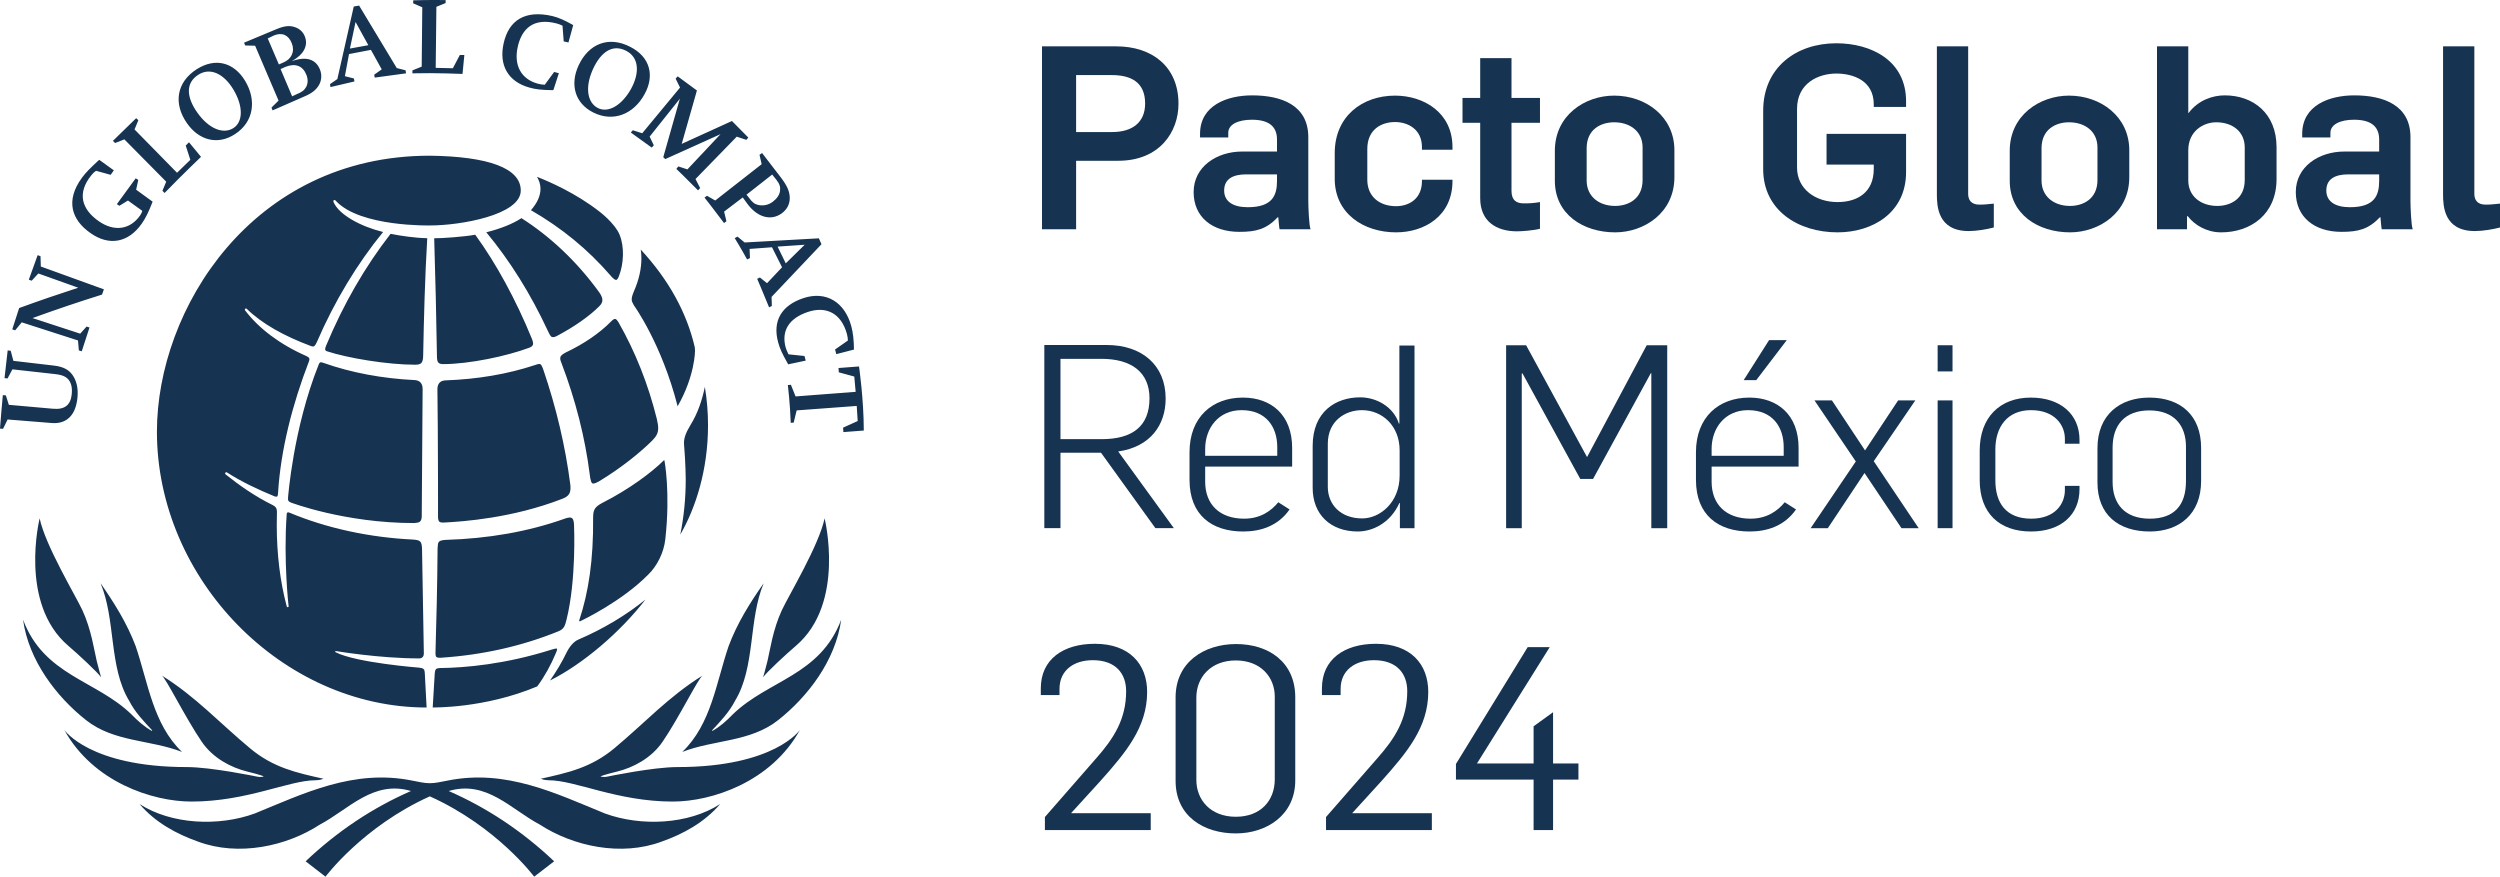<?xml version="1.0" encoding="UTF-8"?>
<!-- Creator: CorelDRAW -->
<svg xmlns="http://www.w3.org/2000/svg" xmlns:xlink="http://www.w3.org/1999/xlink" xmlns:xodm="http://www.corel.com/coreldraw/odm/2003" xml:space="preserve" width="378.462mm" height="132.718mm" version="1.1" style="shape-rendering:geometricPrecision; text-rendering:geometricPrecision; image-rendering:optimizeQuality; fill-rule:evenodd; clip-rule:evenodd" viewBox="0 0 34500.27 12098.46">
 <defs>
  <style type="text/css">
   <![CDATA[
    .fil0 {fill:#173352;fill-rule:nonzero}
   ]]>
  </style>
 </defs>
 <g id="Layer_x0020_2">
  <path class="fil0" d="M8181.83 956.6c-112.01,249.19 -76.96,457.17 67.08,533.23 140.44,73.26 328.15,-29.36 459.16,-262.42 121.92,-223.31 111.01,-433.63 -65.51,-525.41 -186.55,-97.86 -349.76,11.09 -460.74,254.61zm-197.07 -54.03c139.15,-299.62 415.75,-410.25 712.54,-256.15 276.3,140.48 338.18,398.36 198.23,652.51 -151.11,277.85 -432.41,391.44 -708.11,253.54 -251.2,-125.74 -326.12,-382.79 -202.66,-649.9zm3838.22 4699.5l-829.25 61.46 -40.65 168.48 -40.91 3.12c-8.87,-268.97 -39.87,-521.55 -39.87,-521.55l42.42 -3.25 64.25 160.44 829.16 -63.41 -18.91 -210.91 -213.38 -58.21 -4.53 -59.49 283.31 -21.58c0,0 65.12,447.2 65.9,884.37l-281.43 21.51 -4.69 -61.2 201.8 -91.55 -13.22 -208.23zm-942.03 -712.34l220.71 22.99 17.39 63.74 -241.51 51.36 -11.83 -20.36c-69.34,-123.66 -102.88,-193.53 -126.48,-280.04 -83.94,-301.49 50.01,-515.03 348.22,-613.36 313.41,-103.94 571.07,56.56 660.35,387.25 24.63,89.59 36.08,199.84 36.86,322.78l-244.09 63.42 -16.63 -64.58 176.91 -123.52c0,-26.17 -4.44,-58.5 -13.99,-93 -77.47,-280.42 -283.19,-388.23 -541.24,-300.5 -252.35,85.39 -367.67,254.42 -303.03,491.42 9.68,33.97 21.36,53.71 36.56,88.02l1.8 4.38zm-150.12 -1486.68l112.78 231.29 260.59 -256.53 -373.37 25.24zm-77.08 9.29l-309.21 22.87 4.83 126.35 -39.36 18.85c-77.48,-142.73 -170.7,-293.97 -170.7,-293.97l38.46 -21.41 98.19 81.26 1024.58 -57.47 35.95 81.69 -688.69 726.86 3.8 125.61 -38.11 18.2c-82.77,-204.85 -164.3,-393.11 -164.3,-393.11l37.82 -18.74 98.18 78.75 207.26 -219.74 -138.7 -275.99zm-322.17 -688.36c48.5,66.76 81.23,92.17 129.02,103.94 63.74,14.48 136.9,5.43 200.9,-41.3 58.56,-44.57 94.23,-93.29 102.75,-149.66 7.48,-54.31 -2.94,-95.42 -48.41,-153.79l-59.68 -74.48 -354.07 277.56 29.49 37.72zm-81.56 0.88l-257.27 195.39 32.12 132.95 -32.9 24.9c-129.15,-174.24 -269.48,-351.21 -269.48,-351.21l33.79 -25.05 114.04 65.19 640.57 -501.1 -29.46 -129.28 34.92 -25.02 264.12 343.4c89.02,119.25 116.83,191.99 118.25,276.95 0.38,85.22 -37.38,158.32 -111.01,212.66 -150.73,108.51 -338.03,54.09 -476.08,-134.87l-61.62 -84.9zm-842.46 -739.17l693.16 -315.77 226.05 228.46 -27.69 31.71 -131.82 -44.16 -569.22 584.72 64.29 124.74 -29.2 31.81c-150.12,-153.07 -299.47,-296.22 -299.47,-296.22l27.17 -34.34 125.49 41.03 457.03 -486.4 -762.58 344.16 -27.81 -25.79 229.23 -807.29 -417.07 522.77 57.44 119.96 -29.11 31.81 -288.31 -208.2 27.34 -31.19 130.28 41.45 521.68 -630.47 -60.94 -122.91 28.72 -31.87 265.15 195.17 -209.8 736.83zm-1889.91 -815.78l129.79 -177.09 64.86 17.75 -76.02 233.7 -24.41 -0.16c-141.98,-2.89 -218.9,-10.77 -305.8,-35.51 -294.99,-80.78 -424.14,-310.91 -355.55,-612.04 70.34,-314.74 292.68,-462.87 672.54,-374.82 89.65,20.98 181.34,64.45 287.24,124.78l-65.51 239.58 -65.57 -14.5 -16.47 -216.94c0,0 -34.31,-17.53 -77.85,-29.97 -323.33,-85.58 -483.74,72.9 -539.34,318.5 -58.46,255.47 45.21,448.29 273.77,510.94 34.06,8.43 56.41,13.89 98.32,15.79zm-1698.22 -250.32l8.14 -818.99 -125.94 -54.6 0.97 -41.51c232.83,-7.56 446.88,-3.25 446.88,-3.25l0.23 40.78 -127.51 51.97 -9.55 842.43 236.85 5.47 96.51 -183.3 61.97 0.55 -25.15 261c0,0 -380.75,-16.65 -691.67,-8.07l0.55 -40.98 127.73 -51.49zm-990.36 -249.52l253.92 -46.24 -176.04 -320.46 -77.89 366.71zm-12.71 76.05l-56.88 305.36 124.07 31.22 8.13 41.17 -331.01 77.89 -6.75 -40.29 101.52 -70.53 226.4 -1000.97 73.84 -12.9 519.65 862.08 121.33 30.94 6.63 42.03 -431.79 58.85 -7.53 -40.26 103.71 -73.58 -148.76 -268.97 -302.56 57.98zm-784.9 583.49l53.48 -25.43c80.01,-31.84 113.33,-56.18 140.91,-105.33 25.12,-50.61 26.31,-105.28 2.52,-166 -49.27,-124.2 -150.92,-163.98 -286.99,-110.91l-69.53 31.29 159.6 376.39zm-183.05 -440.19l61.1 -26.65c112.07,-45.48 163.11,-151.11 117.44,-265.09 -44.63,-114.26 -133.98,-155.45 -248.24,-107.7l-83.9 40.65 153.59 358.79zm-4.31 498.91l-323.42 -757.24 -136.93 -3.47 -15.76 -38.53 457.04 -190.67c107.64,-43.32 176.49,-48.5 248.78,-22.22 63.97,22.39 109.54,66.19 133.3,127.77 50.84,127.6 -19.26,252.1 -181.86,340.83 198.71,-71.04 333.04,-30.1 391.15,116.83 30.17,77.02 20.14,163.91 -24.72,228.2 -44.16,66.76 -108.96,110.11 -237.69,161.89l-392.38 171.85 -14.85 -39.1 97.34 -96.13zm-1118.8 168.77c159.25,223.18 356.83,298.31 495.08,210.87 133.71,-84.91 138.99,-298.56 2.51,-528.89 -130.59,-219.36 -319.56,-313.93 -485.8,-207.88 -177.93,113.65 -166.61,308.47 -11.8,525.9zm-145.49 142.85c-188.48,-269.29 -145.97,-564.7 135.84,-745.31 261.91,-166.04 514.93,-88.7 665.31,158.67 164.14,270.55 120.21,569.94 -137.16,737.2 -235.18,155.17 -496.28,90.11 -663.98,-150.57zm-286.12 807.32l-577.7 -583.97 -127.54 50.52 -30.36 -29.72 321.01 -313.09 30.14 27.98 -52.64 127.48 586.58 597.74 183.37 -178.58 -63.45 -196.68 44.99 -45.28 165.97 201.06c0,0 -251.64,239.52 -503.03,498.56l-29.26 -30.62 51.93 -125.38zm-414.94 110.53l227.52 165.43c-54.16,138.47 -93.94,223.3 -150.28,303.32 -184.84,263.02 -448.9,312.58 -707.79,129.66 -262.51,-183.38 -346.41,-448.24 -118.92,-761.04 49.91,-70.05 123.84,-142.82 221.19,-232.64l19.39 -16.76 201 145.03 -43.84 61.97 -200.64 -55.38c-26.72,16.82 -48.01,38.46 -68.04,63.46 -195.44,244.47 -134.52,465.18 104.87,632.01 213.72,148.54 433.11,117.73 571.27,-81.14 25.34,-37.79 28.79,-62.32 28.79,-62.32l-197.71 -142.14 -118.25 73.03 -34.35 -23.31 260.2 -356.3 34.99 22.74 -29.39 134.36zm-1429.88 1771.82c219.42,71.78 438.68,143.62 657.88,215.21 29.36,-32.93 58.69,-65.61 88.14,-98.47 13.22,4.47 26.66,8.97 40.14,13.31 -36.54,109.35 -72.2,218.78 -106.96,328.66 -13.35,-4.05 -26.69,-8.32 -40.07,-12.7 -4.12,-45.47 -7.85,-91.3 -11.77,-137.09 -258.69,-83.46 -517.5,-166.68 -776.38,-250.26 -30.48,36.66 -60.52,73.22 -90.56,110.05 -13.41,-4.31 -26.92,-8.56 -40.26,-12.71 31.07,-98.37 62.94,-196.58 95.16,-294.38 271.81,-99.31 543.52,-192.56 815.42,-280.49 -183.47,-65.42 -367.22,-131.15 -550.91,-196.62 -30.65,33.03 -60.98,66.35 -91.3,99.76 -13.32,-4.63 -26.63,-9.16 -39.85,-13.96 39.71,-113.36 80.2,-226.3 122.04,-338.77 12.95,4.63 26.11,9.81 39.33,14.58 1.32,47.66 2.63,95 4.25,142.33 290.23,105.1 580.66,210.19 870.7,315.04 -8.81,24.11 -17.43,48.3 -26.21,72.48 -319.89,100.21 -639.48,208.01 -958.78,324.03zm-326.96 1197.12c202.96,18.07 405.81,36.17 608.54,53.99 162.31,14.72 244.73,-49.27 259.91,-203.02 7.37,-72.2 -1.97,-129.35 -27.57,-173.53 -37.2,-62.07 -93.06,-89.63 -204.14,-101.82 -195.75,-21.7 -391.63,-43.55 -587.51,-65.32 -22.44,41.78 -44.6,83.74 -66.83,125.74 -13.83,-1.41 -27.85,-2.67 -41.96,-4.38 13.66,-127.93 28.07,-255.15 43.54,-382.79 14.06,1.77 28.04,3.47 41.87,5.11 12.25,46.44 24.18,92.9 36.7,139.15 186.61,21.65 373.36,43.55 560.24,65.32 140.82,16.34 222.93,65.73 275.96,161.38 42.84,79.27 59.01,170.15 48.14,281.54 -23.32,241.07 -149.03,365.71 -353.55,349.73 -203.48,-16.46 -406.91,-32.58 -610.41,-48.94 -21.29,42.96 -41.84,85.95 -62.87,129.02 -14.08,-0.9 -27.89,-2.06 -41.97,-2.86 11.51,-154.36 24.35,-308.53 38.98,-462.38 14.08,1.12 28.08,2.47 41.93,3.92 13.64,43.32 27.37,86.93 41,130.12zm10861.66 3325.67c687.65,-586.06 396.1,-1758.73 396.1,-1758.73 -78.89,373.4 -490.11,1054.81 -588.39,1263.75 -125.58,266.18 -168.76,575.77 -199.13,701.12 -30.36,126.23 -61.45,228.2 -61.45,228.2 49.53,-71.1 321.3,-322.46 452.86,-434.34zm-2636.42 2313.35c-667.97,-272.29 -1364.15,-617.45 -2170.05,-453.38 -91.42,16.5 -165.49,36.08 -245.37,36.08 -80.23,0 -152.88,-19.58 -243.8,-36.08 -807.31,-164.07 -1502.98,181.09 -2170.98,453.38 -499.08,182.73 -1152.19,153.56 -1591.09,-129.79 216.39,253.86 507.56,412.59 807.41,518.53 557.76,207.61 1219.78,66.02 1681.16,-235.18 395.04,-208.29 736.44,-617.71 1257.09,-463.05 -530.97,231.76 -1014.8,554.61 -1454.06,969.97l274.57 212.22c0,0 515.44,-692.38 1439.68,-1108.64 924.93,416.26 1440.11,1108.64 1440.11,1108.64l275.47 -212.22c-439.3,-415.36 -924.53,-738.21 -1454.97,-969.97 520.95,-154.66 861.76,254.76 1256.87,463.05 462.48,301.2 1124.11,442.8 1681.77,235.18 299.82,-105.94 590.25,-264.67 807.29,-518.53 -439,283.35 -1091.79,312.52 -1591.13,129.79zm1068.03 -848.71c433.47,-170.18 937.85,-133.84 1323.53,-439.26 406.14,-320.78 791.82,-819.25 870.03,-1386.53 -288.78,771.23 -1010.46,835.59 -1494.81,1305.88 -89.18,92.71 -181.76,173.59 -282.33,229.48l-5.98 -7.11c111.37,-118.63 240.42,-254.76 317.99,-408.16 283.48,-466.6 183.37,-1120.1 395.49,-1622.48 -193.06,274.32 -367.94,556.74 -484,867.13 -172.72,506.32 -239.78,1077.9 -639.93,1461.04zm-8472.51 -1464.64c131.33,111.88 402.82,363.23 452.6,434.34 0,0 -30.75,-101.97 -61.2,-228.2 -30.75,-125.35 -73.65,-434.95 -198.87,-701.12 -98.53,-208.94 -509.5,-890.35 -588.25,-1263.75 0,0 -291.55,1172.67 395.71,1758.73zm8341.73 2149.4c537.15,0 1357.55,-268.2 1755.04,-989.14 0,0 -347.19,513.16 -1691.3,513.16 -336.03,0 -959.3,130.18 -959.3,130.18 -69.24,15.6 -101.84,-1.93 -101.84,-1.93 0,0 40,-20.67 231,-66.79 219.32,-53.96 471.77,-183.89 626.96,-412.82 224.28,-328.54 491.75,-874.63 550.5,-911.96 -469.36,291.46 -793.56,650.32 -1217.6,1004.13 -322.56,268.11 -639.02,336.67 -1015.06,420.25 0,0 46.47,20.93 109.98,20.93 368.15,0 945.73,294 1711.63,294zm-4929.9 -294c63.23,0 109.7,-20.93 109.7,-20.93 -375.9,-83.58 -692.23,-152.14 -1013.65,-420.25 -425.17,-353.82 -749.4,-712.67 -1217.86,-1004.13 57.79,37.34 326.09,583.43 550.11,911.96 155.33,228.94 407.43,358.87 627.27,412.82 189.96,46.12 229.71,66.79 229.71,66.79 0,0 -31.87,17.53 -100.05,1.93 0,0 -623.95,-130.18 -961.36,-130.18 -1343.59,0 -1691.3,-513.16 -1691.3,-513.16 397.2,720.94 1217.35,989.14 1755.65,989.14 765.77,0 1343.5,-294 1711.78,-294zm-4036.64 -2216.55c288.3,771.23 1009.62,835.59 1494.22,1305.88 89.41,92.71 182.35,173.59 282.94,229.48l6.11 -7.11c-112.26,-118.63 -241.58,-254.76 -318.76,-408.16 -283.19,-466.6 -182.89,-1120.1 -394.97,-1622.48 191.76,274.32 367,556.74 484.37,867.13 172.69,506.32 239.48,1077.9 640.41,1461.04 -433.66,-170.18 -939.36,-133.84 -1325.17,-439.26 -405.62,-320.78 -791.17,-819.25 -869.16,-1386.53zm5807.19 -1339.93c265.15,-13.41 946.34,-60.68 1633.29,-327.12 93.19,-35.83 114,-79.72 114.51,-150.34 0,-18.17 -0.51,-37.59 -4.05,-57.44 -68.09,-523.67 -193.15,-1052.75 -370.57,-1573.69 -23.74,-68.31 -35.95,-79.76 -56.5,-79.76 -12.22,0 -29.97,4.21 -56.54,14.11 -378.28,125.58 -795.61,196.72 -1238.31,212.19 -84.45,2.8 -111.23,61.74 -110.72,122.43 2.54,272.16 8.36,700.74 8.36,1277.28 0,146.06 0.26,341.72 0.26,483.77 0,0 -2.02,44.82 16.66,65.15 11.39,11.03 33.38,15.21 63.61,13.41zm-1622.74 -2446.01c-23.25,50.43 -12.8,66.15 -12.8,66.15 5.95,10.93 22.61,16.27 22.61,16.27 285.7,94.09 834.3,185.53 1218.21,185.53 42.54,0 67.08,-8.24 82.43,-22.22 15.62,-14.99 26.02,-45.95 26.82,-98.28 10.16,-531.1 24.25,-1083.79 56.5,-1625.5 -164.97,-2.84 -365.61,-32.06 -505.95,-60.58 -355.07,456.91 -649.94,969.29 -887.82,1538.64zm1329.9 603.62c0,-79.01 -39.62,-118.89 -108.57,-123.71 -444.12,-20.8 -877.81,-102.36 -1253.97,-235.21 -18.87,-6.59 -32.74,-10.65 -40.87,-10.65 -13.09,1.26 -21.58,5.6 -32.9,36.56 -351.02,880.83 -420.99,1831.78 -420.99,1831.78 -3.83,44.57 7.62,53.19 38.36,67.18 0,0 744.32,283.45 1697.64,283.45 0,0 65.93,-2.02 83.71,-19.2 24.25,-24.12 26.92,-42.39 25.66,-118.73 2.9,-469.74 11.93,-1711.47 11.93,-1711.47zm1990.08 3628.69c-66.54,138.93 -145.64,270.65 -231.99,393.31 452.35,-225.66 968.56,-665.05 1316.81,-1116.65 -270.13,217.55 -580.37,404.11 -926.95,552.68 -67.18,27.81 -126.61,107.31 -157.87,170.67zm1640.78 -2380.12c0,261.62 -26.04,517.64 -75.06,760.21 211.19,-365.01 382.76,-892.77 382.76,-1506.55 0,-171.83 -13.22,-349.6 -43.67,-532.61 -36.86,180.99 -96.89,363.36 -200.29,529.94 -68.43,113.29 -94.22,191.51 -86.73,268.72 21.96,254.76 22.99,480.29 22.99,480.29zm-921.61 -2806.53c66.15,-169.8 78.62,-403.37 7.62,-574.9 -67.02,-158.58 -280.26,-318.96 -280.26,-318.96 -323.2,-251.45 -687.43,-409.99 -858.35,-476.92 31.74,53.06 48.27,108.51 48.27,165.65 0,97.34 -45.34,195.95 -131.31,294.86 426.33,246.49 786.73,541.94 1098.61,902.64 0,0 49.65,62.23 77.59,59.78 21.1,-2.51 37.82,-52.16 37.82,-52.16zm-4703.82 2984.08c37.05,-590.02 197.2,-1214.54 425.17,-1805.85 4.95,-12.95 7.24,-23.6 7.24,-31.09 -1.03,-18.3 -9.3,-28.59 -42.16,-44.35 -372.5,-163.81 -659.9,-385.9 -844.4,-628.61 0,0 -11.55,-13.74 0,-24.28 11.03,-9.23 23.47,2.71 23.47,2.71 209.55,205.46 521.07,376.9 878.06,509.84 15.12,5.72 26.54,8.65 35.54,8.65 15.24,0 27.56,-9.52 52.84,-62.58 240.64,-558.15 556.76,-1081.88 913.34,-1517.73 -300.33,-72.81 -607.03,-234.21 -683.35,-411.96 0,0 -9.54,-19.55 3.93,-27.08 17.01,-8.49 29.33,10.77 29.33,10.77 334.26,361.98 1303.98,337.99 1303.98,337.99 405.1,0 1246.05,-141.95 1246.05,-482.12 0,-309.02 -445.85,-470.07 -1256.22,-480.55 -2451.99,0 -3764.88,2122.61 -3764.88,3808.06 0,2034.21 1727.65,3807.07 3721.71,3807.07 -2.28,-32.8 -25.27,-477.66 -25.27,-477.66 -2.54,-49.26 -14.12,-65.12 -75.06,-72.26 0,0 -870.19,-66.66 -1156.02,-213.21 -11.07,-7.62 -4.82,-18.91 10.16,-15.24 0,0 587.31,100.34 1144.85,100.85 0,0 63.2,3.18 63.2,-67.05 0,-62.87 -25,-1443.81 -25,-1443.81 -4.05,-103.87 -20.06,-120.66 -119.88,-129.15 -606.01,-28.56 -1196.79,-157.09 -1709.47,-371.44 -13.7,-4.72 -20.42,-6.63 -27.08,-3.09 -11.38,5.34 -11.38,27.47 -11.38,27.47 -45.48,638.26 26.14,1263.2 26.14,1263.2 2.66,10.65 -1.39,16.12 -11.45,16.54 -11.42,2.11 -14.08,-10.94 -14.08,-10.94 -91.56,-343.4 -136.78,-719.04 -137.77,-1116.91 0,-28.98 2.76,-190.51 2.76,-190.51 -0.23,-42.64 -17.27,-69.85 -56.63,-89.53 -244.44,-119.76 -459.2,-270.74 -651.73,-424.4 0,0 -13.96,-12.32 -2.03,-25.53 9.68,-8.62 20.98,-1.51 20.98,-1.51 198.64,128.25 426.07,235.44 662.66,332.71l26.76 1.55c13.6,-9.17 13.38,-28.46 15.66,-58.95zm5513.54 -1188.43c240,-418.8 240,-762.2 240,-762.2 0,-21.58 -2.02,-40.61 -3.8,-54.48 -111.14,-478.14 -360.27,-930.74 -744.92,-1345.75 6.59,39.88 8.88,78.99 8.88,119.25 0,146.2 -33.15,295.77 -100.08,449.55 -24.38,56.28 -33.89,91.94 -33.89,119.64 0,29.45 13.57,48.52 31.87,83.45 0,0 382.24,526.76 601.95,1390.55zm-181.47 750.81c-2.03,-12.83 -12.96,-0.77 -12.96,-0.77 -168.25,167.13 -477.85,397 -840.7,581.39 -117.22,60.68 -129.44,104.1 -131.18,205.21 6.08,584.04 -64.12,1035 -190.77,1415.47 0,0 -10.64,26.92 23.64,9.26 33.42,-16.76 564.1,-270.36 926.28,-636.96 123.33,-118.9 217.3,-303.42 237.49,-491.88 71.88,-647.55 -11.8,-1081.73 -11.8,-1081.73zm-1481.53 2602.72c0.51,-12.29 -11.55,-10.13 -11.55,-10.13 -11.07,0.38 -28.56,4.3 -71.74,16.88 -633.21,200.25 -1184.61,248.78 -1538.16,252.57 -49.53,2.28 -63,16.27 -67.31,74.96l-27.94 468.46c0,0 712.57,16.5 1442.67,-290.42 99.83,-135.39 187.17,-291.33 258.44,-462.9 7.88,-18.42 14.08,-34.41 15.6,-49.43zm-391.12 -4158.91c29.33,-11.29 47.98,-19.17 57.79,-45.06 9.01,-25.28 -13.47,-77.86 -13.47,-77.86 -224.02,-548.21 -497.82,-1047.57 -783.17,-1438.78 -154.42,28 -457.43,49.72 -566.29,48.59 16.66,553.94 30.1,1103.69 38.11,1634.03 0,47.11 8.65,73.9 23.64,86.25 10.51,10.26 34.54,16.62 60.81,16.62 363.84,0 883.24,-112.26 1182.58,-223.79zm400.02 -171.19c227.94,-120.89 438.51,-267.69 575.16,-405.71 28.94,-29.36 40.75,-55.25 40.75,-83.94 0,-29.45 -13.57,-62.74 -44.45,-107.44 -309.37,-426.49 -674.72,-768.83 -1072.85,-1022.33 -113.52,76.31 -293.48,148.19 -484.86,195.01 329.18,396.55 614.04,853.5 849.99,1361.45 23.73,50.78 39.45,79.76 57.01,84.06 21.84,7.89 54.74,-7.1 79.24,-21.09zm225.02 2630.57c0,0 1.92,-90.43 -29.95,-111.37 -28.72,-19.71 -100.85,9.39 -100.85,9.39 -506.95,180.19 -1060.54,274.93 -1642.68,291.97 -110.24,7.37 -104.13,33 -109.95,119.73 -4.31,512.42 -15.51,996.02 -28.85,1434.41 0,0 -3.54,44.8 12.19,61.46 13.87,13.73 57.28,11.16 57.28,11.16 578.73,-37.47 1127.46,-161.41 1631.49,-367 74.57,-32 86.73,-76.19 107.7,-160.25 136.93,-551.3 103.62,-1289.51 103.62,-1289.51zm249.68 -592.04c-24.25,-20.58 -33.15,-119.41 -33.15,-119.41 -64.64,-513.29 -196.43,-1029.63 -389.48,-1536.61 -10.93,-26.79 -18.17,-48.24 -18.17,-66.54 0,-26.14 13.22,-48.75 71.27,-78.99 258.78,-122.91 470.9,-268.68 631.02,-430.89 25.53,-26.02 44.57,-36.18 54.35,-34.51l1.5 0c9.78,0 26.56,13.06 45.99,45.8 233.06,407.68 410.44,855.68 528.57,1331.67 12.57,52.06 19.29,93.23 19.29,128.28 0,68.6 -23.25,113.52 -85.61,176.01 -157.45,156.97 -432.15,380.11 -727.01,556.73 -6.11,3.32 -77.6,46.73 -98.57,28.47z"></path>
  <path class="fil0" d="M15349.83 1822.18c272.57,0 453.14,-130.99 453.14,-393.01 0,-297.32 -198.25,-392.89 -460.25,-392.89l-492.16 0 0 785.9 499.27 0zm-970.04 -1182.39l1026.63 0c488.59,0 856.85,276.05 856.85,792.94 0,385.88 -258.44,786 -832.02,786l-580.69 0 0 945.31 -470.77 0 0 -2524.25z"></path>
  <path class="fil0" d="M17622.75 2494.89l0 -88.53 -424.78 0c-184.11,0 -304.42,63.7 -304.42,223.02 0,152.24 123.88,230.13 325.7,230.13 346.9,0 403.5,-169.9 403.5,-364.62zm-1150.52 155.75c0,-350.47 318.6,-559.34 669.07,-559.34l481.45 0 0 -166.42c0,-191.15 -127.44,-272.58 -346.9,-272.58 -187.61,0 -325.74,63.74 -325.74,180.58l0 63.7 -389.44 0 0 -49.55c0,-396.45 378.87,-531.04 718.75,-531.04 403.56,0 775.32,134.59 775.32,577.05l0 881.57c0,81.33 10.67,350.47 31.87,389.45l-428.46 0c-7.01,-28.3 -14.05,-138.12 -17.62,-166.43l-7.11 0c-159.28,166.43 -297.4,201.84 -531.04,201.84 -375.26,0 -630.16,-205.4 -630.16,-548.82z"></path>
  <path class="fil0" d="M18419.44 2466.49l0 -354.01c0,-509.75 382.34,-792.94 832.02,-792.94 392.91,0 793.04,230.13 793.04,711.58l0 35.44 -421.32 0 0 -35.44c0,-247.85 -194.72,-347 -371.72,-347 -184.14,0 -382.4,99.14 -382.4,371.76l0 424.86c0,230.13 166.42,364.62 396.55,364.62 177,0 357.57,-99.05 357.57,-347l0 -17.62 421.32 0 0 17.62c0,481.55 -385.88,708.14 -778.89,708.14 -446.04,0 -846.17,-258.46 -846.17,-740.01z"></path>
  <path class="fil0" d="M20426.9 2735.62l0 -1040.89 -244.28 0 0 -343.32 244.28 0 0 -548.76 431.89 0 0 548.76 393.01 0 0 343.32 -393.01 0 0 938.17c0,134.59 70.85,173.57 169.99,173.57 88.43,0 138.02,-3.57 223.02,-17.82l0 368.28c-95.61,24.73 -254.89,35.41 -318.6,35.41 -279.71,0 -506.31,-134.55 -506.31,-456.72z"></path>
  <path class="fil0" d="M22667.88 2484.3l0 -449.61c0,-219.55 -169.9,-347.06 -392.92,-347.06 -180.57,0 -378.83,95.67 -378.83,357.57l0 446.11c0,219.57 169.96,350.56 392.98,350.56 180.48,0 378.77,-95.57 378.77,-357.57zm-1210.69 10.57l0 -414.26c0,-492.07 417.75,-761.08 817.77,-761.08 439.03,0 832.02,290.3 832.02,754.07l0 371.72c0,492.13 -417.85,761.17 -817.87,761.17 -438.99,0 -831.92,-247.85 -831.92,-711.61z"></path>
  <path class="fil0" d="M24332.1 2335.49l0 -807.19c0,-598.22 456.72,-931.06 1009.01,-931.06 481.48,0 962.93,237.27 962.93,800.08l0 77.95 -446.04 0 0 -35.43c0,-329.28 -286.76,-424.86 -516.89,-424.86 -240.83,0 -541.81,127.45 -541.81,488.59l0 807.19c0,304.54 262,477.88 559.43,477.88 265.57,0 499.27,-127.45 499.27,-456.62l0 -60.27 -651.44 0 0 -424.76 1097.48 0 0 527.47c0,562.97 -463.85,832.01 -945.31,832.01 -548.76,0 -1026.63,-308.02 -1026.63,-870.99z"></path>
  <path class="fil0" d="M26729.08 2679.02l0 -2039.22 431.8 0 0 2035.65c0,81.33 38.97,148.63 155.75,148.63 77.95,0 120.49,-7.04 198.29,-14.08l0 329.21c-92.04,24.82 -233.7,49.55 -346.9,49.55 -428.46,0 -438.94,-346.9 -438.94,-509.75z"></path>
  <path class="fil0" d="M28945.22 2484.3l0 -449.61c0,-219.55 -169.96,-347.06 -393.01,-347.06 -180.48,0 -378.73,95.67 -378.73,357.57l0 446.11c0,219.57 169.99,350.56 393.01,350.56 180.44,0 378.73,-95.57 378.73,-357.57zm-1210.65 10.57l0 -414.26c0,-492.07 417.71,-761.08 817.63,-761.08 439.13,0 832.12,290.3 832.12,754.07l0 371.72c0,492.13 -417.72,761.17 -817.83,761.17 -438.94,0 -831.92,-247.85 -831.92,-711.61z"></path>
  <path class="fil0" d="M30977.52 2484.3l0 -449.61c0,-219.55 -169.99,-347.06 -393.01,-347.06 -180.48,0 -385.88,123.94 -385.88,385.98l0 417.71c0,219.57 177.09,350.56 400.12,350.56 180.48,0 378.77,-95.57 378.77,-357.57zm-786 499.07l-10.48 0 0 180.67 -414.21 0 0 -2524.24 431.8 0 0 920.39 3.56 0c134.56,-180.48 336.42,-244.22 499.27,-244.22 396.36,0 715.15,251.32 715.15,715.18l0 438.9c0,492.16 -361.14,736.44 -764.81,736.44 -201.86,0 -368.09,-102.72 -460.29,-223.12z"></path>
  <path class="fil0" d="M32832.68 2494.89l0 -88.53 -424.85 0c-184.04,0 -304.35,63.7 -304.35,223.02 0,152.24 123.88,230.13 325.7,230.13 346.91,0 403.5,-169.9 403.5,-364.62zm-1150.5 155.75c0,-350.47 318.59,-559.34 669.05,-559.34l481.45 0 0 -166.42c0,-191.15 -127.44,-272.58 -346.9,-272.58 -187.58,0 -325.7,63.74 -325.7,180.58l0 63.7 -389.43 0 0 -49.55c0,-396.45 378.72,-531.04 718.71,-531.04 403.5,0 775.32,134.59 775.32,577.05l0 881.57c0,81.33 10.48,350.47 31.87,389.45l-428.42 0c-7.14,-28.3 -14.25,-138.12 -17.62,-166.43l-7.14 0c-159.28,166.43 -297.41,201.84 -531.11,201.84 -375.18,0 -630.07,-205.4 -630.07,-548.82z"></path>
  <path class="fil0" d="M33714.47 2679.02l0 -2039.22 431.79 0 0 2035.65c0,81.33 38.98,148.63 155.75,148.63 77.95,0 120.49,-7.04 198.25,-14.08l0 329.21c-92.01,24.82 -233.7,49.55 -346.9,49.55 -428.42,0 -438.9,-346.9 -438.9,-509.75z"></path>
  <path class="fil0" d="M15204.68 6060.31c421.22,0 658.49,-177.04 658.49,-562.98 0,-364.62 -254.89,-545.19 -662.06,-545.19l-566.44 0 0 1108.17 570.02 0zm-793.04 -1299.32l860.21 0c485.02,0 814.3,276.15 814.3,739.87 0,361.14 -208.84,665.69 -654.88,729.43l768.27 1058.48 -254.95 0 -750.49 -1040.89 -559.43 0 0 1040.89 -223.02 0 0 -2527.79z"></path>
  <path class="fil0" d="M17626.32 6290.44l0 -120.4c0,-276.15 -152.18,-509.87 -492.03,-509.87 -322.17,0 -502.74,251.42 -502.74,534.7l0 95.57 994.77 0zm-1210.69 332.75l0 -382.39c0,-485.02 315.04,-753.97 736.35,-753.97 393.01,0 679.75,240.64 679.75,693.79l0 258.43 -1200.17 0 0 208.97c0,311.49 198.26,509.78 538.15,509.78 226.56,0 375.29,-109.76 470.87,-226.59l155.75 99.15c-162.89,233.7 -407.07,304.44 -640.77,304.44 -431.99,0 -739.92,-226.59 -739.92,-711.61z"></path>
  <path class="fil0" d="M19315.09 6563.03l0 -347c0,-339.76 -240.65,-555.86 -520.34,-555.86 -226.59,0 -470.9,145.26 -470.9,463.85l0 594.75c0,244.28 177.03,435.47 474.35,435.47 247.94,0 516.89,-223.06 516.89,-591.21zm-1200.11 169.89l0 -580.59c0,-474.35 322.17,-669.07 654.91,-669.07 226.59,0 460.29,130.99 534.71,361.14l7.01 0 0 -1076.29 208.87 0 0 2520.67 -201.84 0 0 -346.9 -7.04 0c-127.41,283.16 -378.87,392.89 -573.59,392.89 -375.16,0 -623.04,-233.6 -623.04,-601.86z"></path>
  <polygon class="fil0" points="20784.58,4764.54 21060.64,4764.54 21899.69,6304.6 21903.23,6304.6 22724.66,4764.54 23007.85,4764.54 23007.85,7288.78 22788.36,7288.78 22788.36,5150.41 22781.26,5150.41 21984.65,6609.04 21807.65,6609.04 21011.17,5153.99 21000.46,5153.99 21000.46,7288.78 20784.58,7288.78 "></polygon>
  <path class="fil0" d="M24413.42 4693.7l244.38 0 -421.28 552.3 -173.56 0 350.46 -552.3zm201.84 1596.75l0 -120.43c0,-276.15 -152.18,-509.85 -492.13,-509.85 -322.17,0 -502.64,251.42 -502.64,534.71l0 95.57 994.77 0zm-1210.85 332.75l0 -382.43c0,-485.02 315.22,-753.94 736.54,-753.94 392.79,0 679.74,240.61 679.74,693.8l0 258.43 -1200.2 0 0 208.96c0,311.5 198.1,509.75 538.08,509.75 226.56,0 375.16,-109.72 470.77,-226.58l155.91 99.14c-162.86,233.73 -407.23,304.44 -640.97,304.44 -431.79,0 -739.87,-226.56 -739.87,-711.58z"></path>
  <polygon class="fil0" points="25610.24,6368.31 25040.13,5525.71 25280.96,5525.71 25737.69,6216.03 26194.21,5525.71 26431.48,5525.71 25857.99,6364.73 26477.6,7288.78 26240.33,7288.78 25730.55,6527.62 25224.17,7288.78 24987.09,7288.78 "></polygon>
  <path class="fil0" d="M26739.58 5525.71l205.4 0 0 1763.08 -205.4 0 0 -1763.08zm0 -761.17l205.4 0 0 361.14 -205.4 0 0 -361.14z"></path>
  <path class="fil0" d="M27320.18 6626.75l0 -410.7c0,-456.75 279.81,-729.24 704.66,-729.24 414.18,0 672.64,233.6 672.64,584.17l0 53.03 -201.85 0 0 -70.85c0,-180.47 -134.56,-392.98 -467.4,-392.98 -329.08,0 -491.97,233.7 -491.97,541.71l0 428.33c0,308.12 145.07,527.56 495.53,527.56 332.85,0 463.84,-208.87 463.84,-393.01l0 -60.16 201.85 0 0 46.11c0,350.47 -251.51,584.07 -669.25,584.07 -438.9,0 -708.04,-254.89 -708.04,-708.04z"></path>
  <path class="fil0" d="M30166.59 6640.9l0 -477.88c0,-286.76 -159.32,-499.27 -506.22,-499.27 -332.85,0 -506.18,198.26 -506.18,513.33l0 474.5c0,300.91 166.42,506.22 513.32,506.22 332.84,0 499.08,-180.48 499.08,-516.89zm-1221.37 17.72l0 -474.45c0,-460.29 311.65,-697.37 715.15,-697.37 435.56,0 715.18,247.75 715.18,693.8l0 456.72c0,456.72 -300.97,697.47 -708.04,697.47 -431.99,0 -722.29,-230.04 -722.29,-676.17z"></path>
  <path class="fil0" d="M14419.75 11274.89l707.27 -809.79c243.99,-275.87 413.73,-541.05 413.73,-926.53 0,-244 -144.97,-427.87 -459.71,-427.87 -268.78,0 -459.71,144.97 -459.71,396.03l0 84.87 -258.17 0 0 -91.91c0,-403.15 311.24,-615.3 746.18,-615.3 477.4,0 721.39,279.33 721.39,664.79 0,488.01 -297.05,838.09 -643.66,1227.08l-403.11 442.03 0 3.54 1096.23 0 0 233.4 -1460.43 0 0 -180.34z"></path>
  <path class="fil0" d="M17591.9 10755.03l0 -1142.22c0,-268.72 -194.5,-498.59 -537.54,-498.59 -342.98,0 -544.55,229.87 -544.55,512.74l0 1135.14c0,279.37 198.03,509.23 544.55,509.23 346.58,0 537.54,-226.33 537.54,-516.31zm-1368.52 21.22l0 -1152.82c0,-484.47 392.5,-735.51 834.52,-735.51 449.1,0 816.9,247.5 816.9,735.51l0 1145.75c0,473.86 -388.97,732.03 -820.44,732.03 -442.02,0 -830.99,-236.95 -830.99,-724.96z"></path>
  <path class="fil0" d="M18299.29 11274.89l707.27 -809.79c243.99,-275.87 413.73,-541.05 413.73,-926.53 0,-244 -144.97,-427.87 -459.71,-427.87 -268.78,0 -459.71,144.97 -459.71,396.03l0 84.87 -258.17 0 0 -91.91c0,-403.15 311.2,-615.3 746.18,-615.3 477.4,0 721.39,279.33 721.39,664.79 0,488.01 -297.05,838.09 -643.66,1227.08l-403.11 442.03 0 3.54 1096.23 0 0 233.4 -1460.43 0 0 -180.34z"></path>
  <polygon class="fil0" points="21163.75,10758.57 20092.29,10758.57 20092.29,10542.85 21082.46,8930.34 21386.56,8930.34 20382.29,10535.78 21163.75,10535.78 21163.75,10023.06 21432.51,9828.54 21432.51,10535.78 21782.65,10535.78 21782.65,10758.57 21432.51,10758.57 21432.51,11455.23 21163.75,11455.23 "></polygon>
 </g>
</svg>
